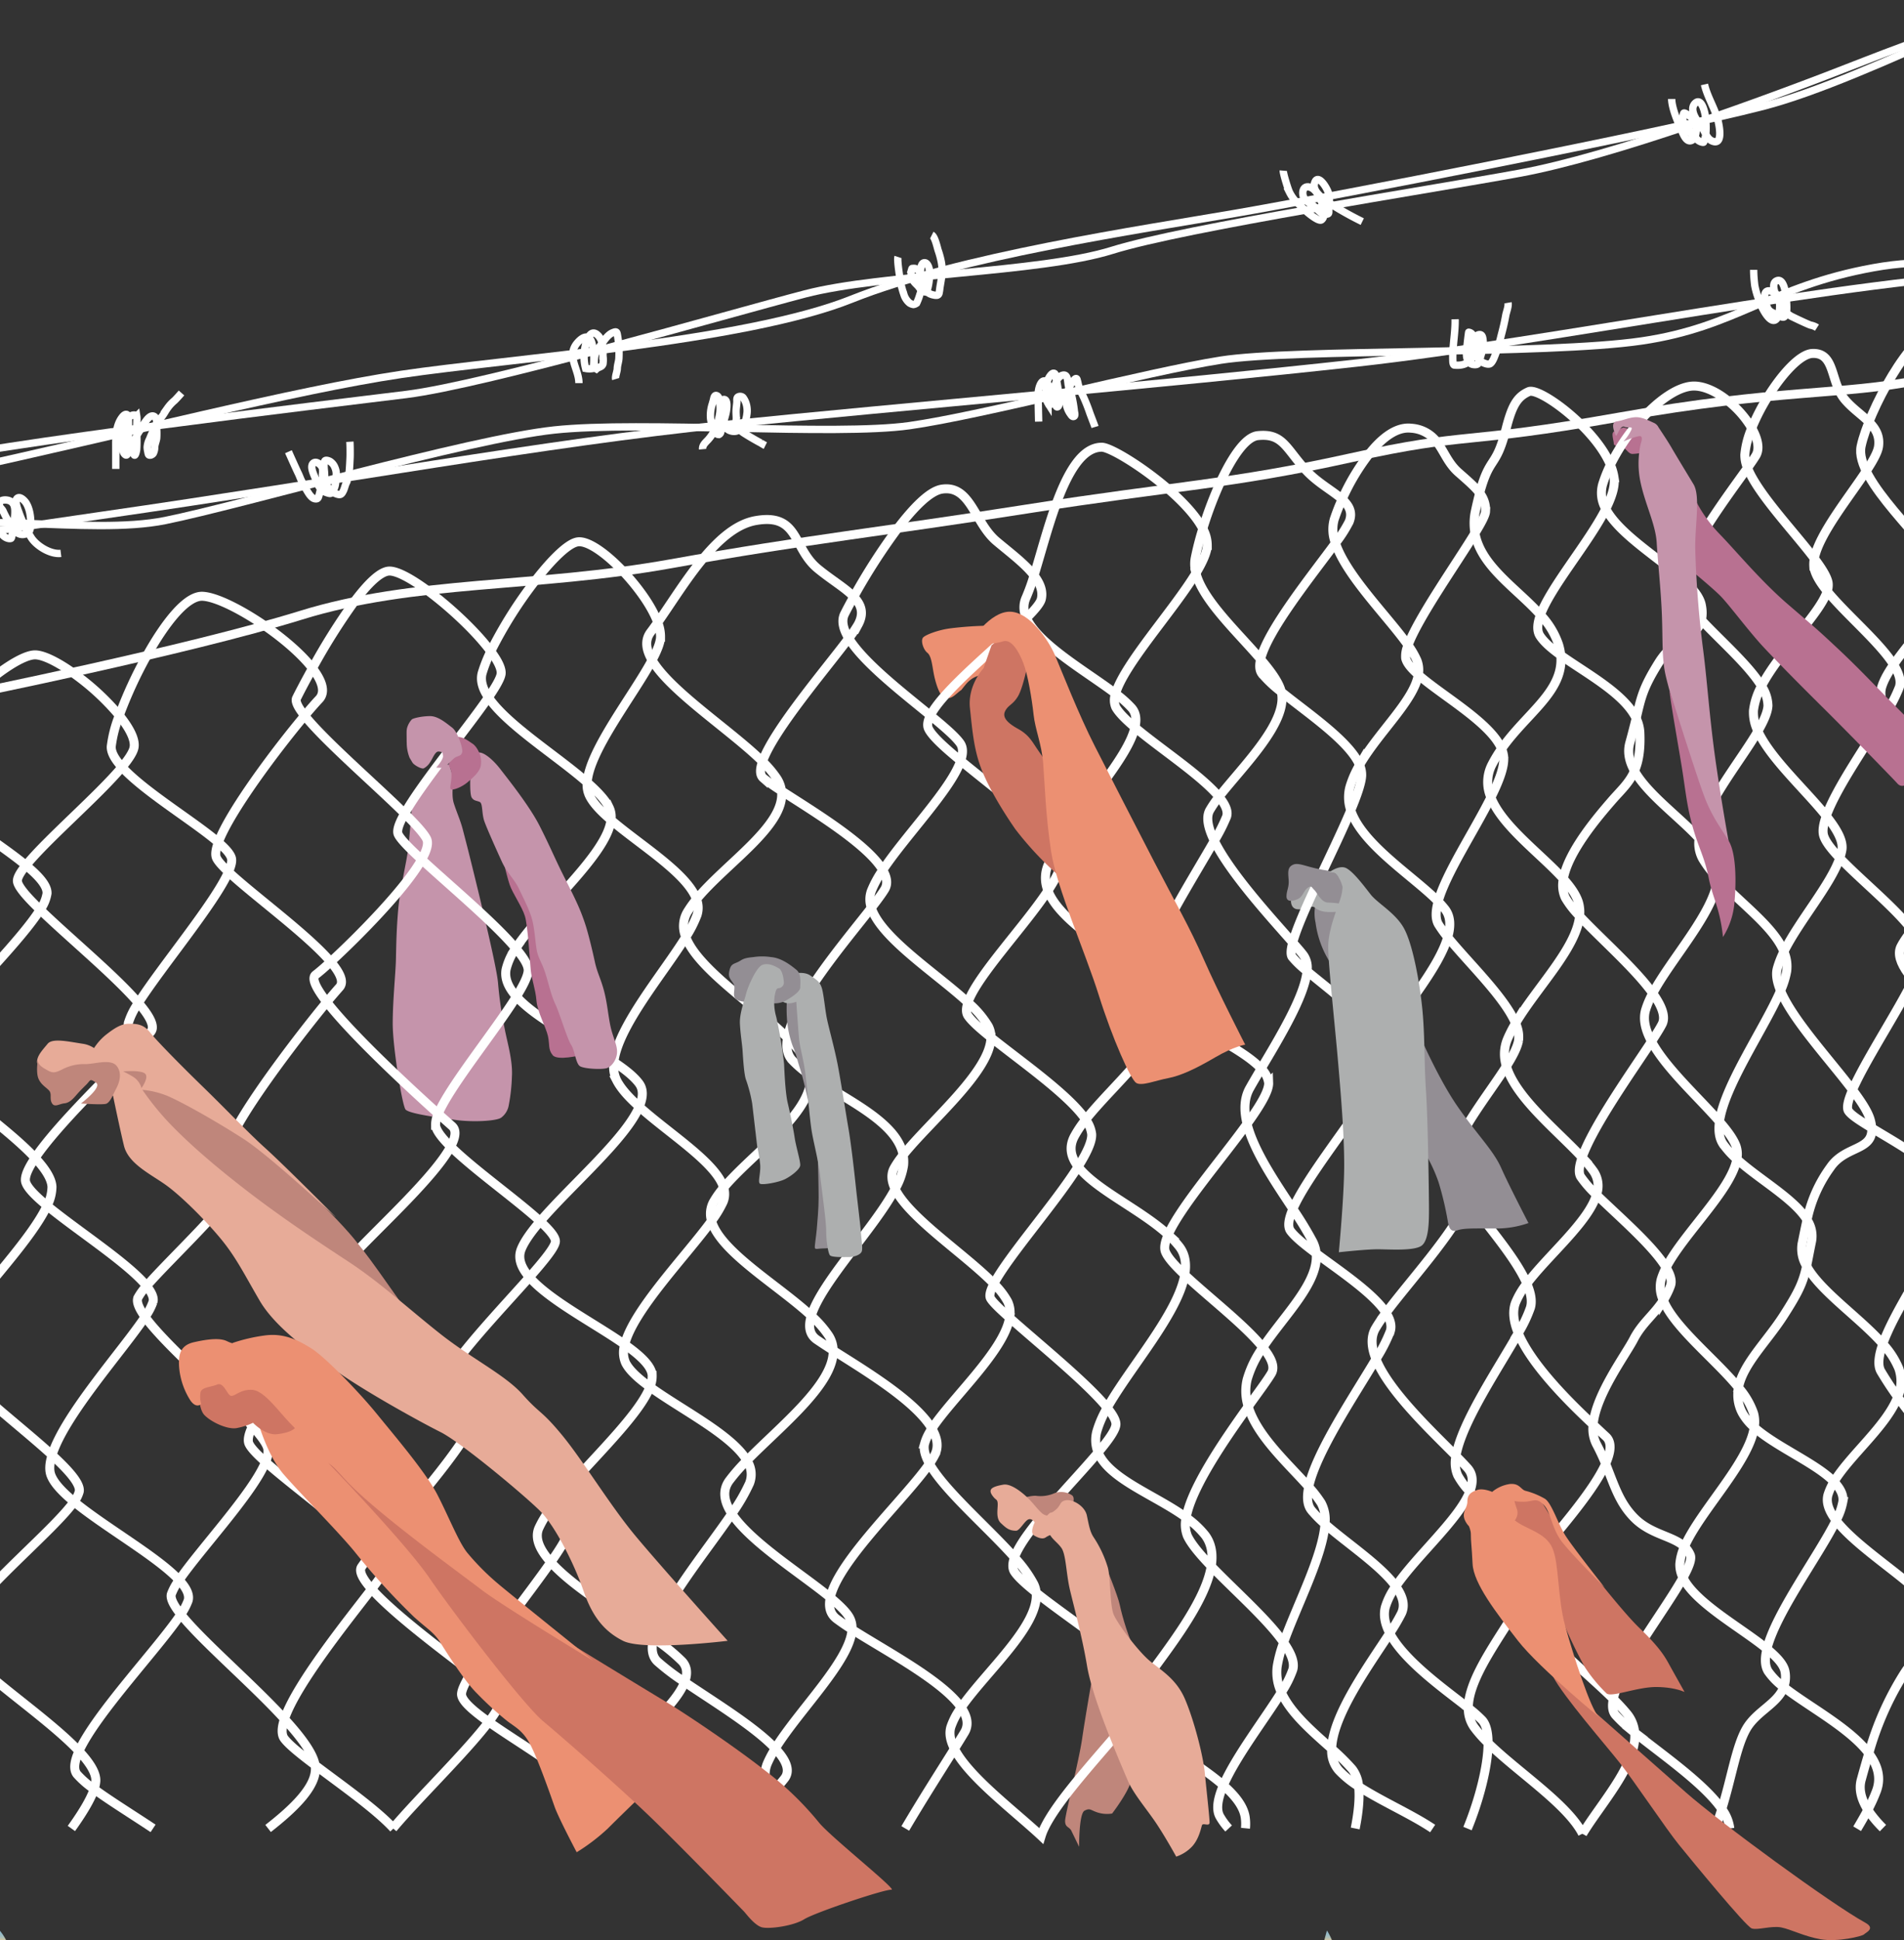 <svg class="fence" xmlns="http://www.w3.org/2000/svg" xmlns:xlink="http://www.w3.org/1999/xlink" viewBox="0 0 595.28 606.26"><rect x="0" y="0" width="595.28" height="606.26" fill="#333333" stroke="none"/><defs><style>.cls-1,.cls-14,.cls-15{fill:none;}.cls-2{fill:url(#linear-gradient);}.cls-3{fill:url(#linear-gradient-2);}.cls-4{fill:url(#linear-gradient-3);}.cls-5{fill:url(#linear-gradient-4);}.cls-6{fill:url(#linear-gradient-5);}.cls-7{clip-path:url(#clip-path);}.cls-8{fill:#c594ab;}.cls-9{fill:#bf867b;}.cls-10{fill:#ec9072;}.cls-11{fill:#938e94;}.cls-12{fill:#adafaf;}.cls-13{fill:#b87191;}.cls-14,.cls-15{stroke:#fff;}.cls-14{stroke-width:2.81px;}.cls-15{stroke-width:2.3px;}.cls-16{clip-path:url(#clip-path-2);}.cls-17{fill:#e7ab98;}.cls-18{fill:#ce7563;}</style><linearGradient id="linear-gradient" x1="0.95" y1="603.36" x2="0.95" y2="606.27" gradientUnits="userSpaceOnUse"><stop offset="0" stop-color="#90b9cb"/><stop offset="0.29" stop-color="#93bac9"/><stop offset="0.52" stop-color="#9dbcc2"/><stop offset="0.74" stop-color="#afbfb6"/><stop offset="0.94" stop-color="#c7c3a6"/><stop offset="1" stop-color="#cfc5a0"/></linearGradient><linearGradient id="linear-gradient-2" x1="180.49" y1="571.38" x2="180.49" y2="571.89" xlink:href="#linear-gradient"/><linearGradient id="linear-gradient-3" x1="324.69" y1="571.38" x2="324.69" y2="573.75" xlink:href="#linear-gradient"/><linearGradient id="linear-gradient-4" x1="415.23" y1="603.22" x2="415.23" y2="606.27" xlink:href="#linear-gradient"/><linearGradient id="linear-gradient-5" x1="494.81" y1="571.38" x2="494.81" y2="573.01" xlink:href="#linear-gradient"/><clipPath id="clip-path"><rect class="cls-1" x="122.78" y="133.56" width="393.28" height="443.51"/></clipPath><clipPath id="clip-path-2"><rect class="cls-1" x="11.61" y="130.37" width="593.62" height="475.89"/></clipPath></defs><title>Artboard 1</title><g id="Layer_6" data-name="Layer 6"><path class="cls-2" d="M1.91,606.27H0v-2.91A16.86,16.86,0,0,1,1.91,606.27Z"/><path class="cls-3" d="M180.85,571.38l-.34.51-.38-.51Z"/><path class="cls-4" d="M326.46,571.38a16.48,16.48,0,0,0-.93,2.37c-.81-.76-1.69-1.56-2.61-2.37Z"/><path class="cls-5" d="M416.42,606.27h-2.37c.24-.94.52-2,.82-3A17.92,17.92,0,0,1,416.42,606.27Z"/><path class="cls-6" d="M495.79,571.38c-.35.55-.7,1.09-1,1.63a18.36,18.36,0,0,0-.94-1.63Z"/></g><g id="back_ribbons"><g class="cls-7"><path class="cls-8" d="M140.44,238.92l1.41,4.64s-.83,4.64,0,7.34,2.07,5.37,2.82,8.23c.68,2.63,1,3.82,1.68,6.51s8.91,35.55,9.36,41.54a120.77,120.77,0,0,0,2.09,14.36c.75,4,2.55,9.88,2.25,14.82a56.46,56.46,0,0,1-1,9.07,6.12,6.12,0,0,1-2.33,3.81c-1.4,1.08-8.84,1.49-14.22.74s-14.67-1.94-15.72-3.29-4-19.61-4-26.79.9-15.72,1-19.91.15-9.43.74-16,2.7-15,3.15-19.16,1.35-15.72,1.35-15.72l8.68-10.18Z"/><path class="cls-9" d="M341.74,522.72s-2.38,13.51-3.42,20.64S333,567,333,569.05s1.33,1.78,1.93,3,2.45,5.05,2.45,5.05-.08-10.39,1.71-11.29,1.78-.14,4.15.6a9.76,9.76,0,0,0,4.46.3s5.05-6.54,5.94-10.25-11.88-33.71-11.88-33.71"/><path class="cls-10" d="M317.83,199.49s2,1.49,1,5.47-2.49,5.22-5.23,5.22-3,.5-4-1.49-1.28-2.59-.39-3.78-1.06,5.27-1.94,5.77-3.11.5-5.35,3.23-.55.94-2.39,2.49c-1.45,1.22-2.24,2-4,1.74s-3.11-5.06-3.61-7.71-.74-5.47-2-6.46-2.21-3.94-1.24-4.83,4.48-2.14,7.46-2.64,14.93-1.61,17.66-.43a8.83,8.83,0,0,1,4,3.42"/><path class="cls-11" d="M411.3,282.57a13.26,13.26,0,0,0,0,5.73A30.5,30.5,0,0,0,416,301c3.26,5,4.27-18.6,4.27-18.6l-1.63-1.63Z"/><path class="cls-12" d="M403.62,281.49s-.16,2.32,1.86,2.63,3.78-.78,4.8-.78.79.75,2.94,1.38,7.06.17,7.06-.6-3-4.8-3-4.8l-5.3-2.79-4.3.51Z"/><path class="cls-13" d="M516.06,137.9s-1,3.14-2.24,3.44a14.77,14.77,0,0,1-3.44.51c-1.05,0-1.65-1.13-2.54-1.79s-3.29-.5-3.29-1.41-.89-3.29,0-3.74,3-1.35,3-1.35l3.29.9,3,1.73Z"/></g></g><g id="fence"><path class="cls-14" d="M22.32,571.38c3.36-4.68,6-9,7.11-12.28a9.93,9.93,0,0,0,.53-2.55c.12-2.57-1.95-5.77-5.24-9.3-8.72-9.32-26-20.91-33.86-29.08-2.2-2.29-3.67-4.31-4-5.93-.37-1.85.75-4.4,2.81-7.36,7.5-10.85,27.52-27.28,33.46-35.6a8.92,8.92,0,0,0,1.64-3.16c.47-2.39-3.17-6.53-8.47-11.41C7,446.18-7.29,435.41-13.56,427.8c-2-2.44-3.21-4.55-3.13-6.16.1-2,1.64-4.88,4-8.3,7.33-10.53,22.55-26.14,27.41-36.57a13,13,0,0,0,1.53-5.9c-.13-2.61-2.19-5.72-5.3-9.06-7.76-8.36-22.13-18.21-29.59-25.57-3.17-3.13-5.09-5.81-4.72-7.73s2.47-4.94,5.53-8.69c8.56-10.5,24.55-26.29,30.36-35.51a12,12,0,0,0,2.18-5.13c.11-2.44-2.59-5.45-6.63-8.79C.38,264-12.2,256.45-19.1,249.56c-2.66-2.66-4.47-5.21-4.84-7.56a11,11,0,0,1,.81-5.42c2.26-6.09,8.5-13.68,15.2-19.94,7.39-6.9,15.33-12.18,19.1-12,2.66.13,6.93,2.31,11.46,5.5A76.46,76.46,0,0,1,37.3,223.57c3.15,3.89,5.09,7.55,4.6,10.05-.29,1.48-1.68,3.59-3.76,6.09-7.42,8.9-23.62,22.72-30,30.68-1.64,2-2.65,3.69-2.7,4.77-.08,1.63,2.83,5,7.15,9.15,8.8,8.54,23.46,20.63,30.71,29.13,3.45,4,5.22,7.28,3.9,8.94-.77,1-2.12,2.42-3.88,4.24C35,335.13,17.91,351.5,11,361.81c-2.18,3.23-3.36,5.86-3,7.47.47,1.85,3.06,4.46,6.72,7.49,9.27,7.66,25.39,18,31.11,25.08,1.58,2,2.37,3.68,2,5a18.43,18.43,0,0,1-2.47,4.65c-6.85,10.33-25.27,30.77-29.08,43.17-.81,2.61-1,4.85-.24,6.58,1,2.42,3.62,5.13,7.07,8,9.72,8,26.17,17.25,32.86,24.48,2.25,2.41,3.4,4.61,2.84,6.47a18.42,18.42,0,0,1-2.28,4.28c-6.94,10.42-26.55,31-31.84,42.74-1.43,3.18-1.81,5.72-.61,7.23a29,29,0,0,0,5.32,4.62c4.81,3.53,11.78,7.85,18.46,12.28"/><path class="cls-14" d="M83.82,571.38C92,565,99.12,558.12,98.59,552.11a4.46,4.46,0,0,0-.07-.51c-.61-3.68-4.4-8.77-9.54-14.39C78.73,526,63.09,512.76,56.56,504.51c-2.19-2.75-3.36-4.95-3-6.32A17.41,17.41,0,0,1,56,493.76c6.44-9.45,23.17-27.3,27-36.89a7.37,7.37,0,0,0,.71-4.23c-.37-1.58-2.15-4-4.79-6.9-8.77-9.73-27-25.12-33.55-34.2-1.91-2.66-2.83-4.78-2.22-6.06a18.81,18.81,0,0,1,2.68-3.63c7.26-8.43,26.12-25.69,31.84-36.2,1.73-3.17,2.26-5.73.91-7.25a56.5,56.5,0,0,0-5.24-4.86c-8.59-7.34-23.58-18.74-30.08-26.92-2.23-2.79-3.47-5.2-3.13-6.95a22.11,22.11,0,0,1,3.11-6.23c7.08-11.16,23.94-31.26,28.2-41,.83-1.88,1.18-3.36.91-4.32-.37-1.31-1.89-3-4.11-4.91C60.72,256.72,45,247.3,38.14,239.71c-2.16-2.37-3.45-4.57-3.36-6.44a38.85,38.85,0,0,1,2.52-9.7,133.52,133.52,0,0,1,8.62-18.71c5.64-10.12,12.36-18.78,17.44-18.53,4.2.2,12,4.12,19.46,9.24,5.86,4.05,11.46,8.86,14.82,13.2,3.06,3.94,4.25,7.5,2.1,9.75-1.13,1.18-2.7,3-4.54,5.17C86.55,234,71.85,253.51,68.26,263.25c-.77,2.06-1,3.68-.64,4.68s1.81,2.63,3.84,4.55c7.72,7.26,24.6,19.48,31.87,28,3,3.5,4.33,6.38,2.79,8.05-.88,1-2.26,2.58-4,4.66-8,9.7-23.22,29.53-28.78,40.32-1.74,3.39-2.54,5.89-1.85,6.9s3,2.82,6.18,5.21c9.06,6.73,25.44,17.79,33.21,25.93,3.42,3.58,5.17,6.59,3.92,8.42-.83,1.21-2.44,3.17-4.55,5.65-8.85,10.41-26.44,29.85-31.33,40.09-1.14,2.39-1.59,4.27-1.08,5.43.59,1.33,2.48,3.31,5.16,5.7,8.78,7.85,26,20.15,33.26,28.43,2.7,3.07,4,5.59,3,7.12-.6.93-1.7,2.4-3.13,4.26-7.35,9.59-23.55,29.65-27.19,40.53-.91,2.7-1,4.83-.08,6.1,1.49,2,5.14,4.91,9.62,8.29,8,6.06,18.77,13.58,24.39,19.59l.18.19"/><path class="cls-14" d="M180.51,571.89l.34-.51c1.87-2.84,3.12-5.2,3.4-6.83s-.65-3.38-2.37-5.35c-5.64-6.45-19.87-14.6-29.12-21.15-5-3.55-8.56-6.64-8.46-8.73.06-1.3,1.21-3.63,3-6.61,5.64-9.11,17.74-24.27,24.83-34.42,3.23-4.62,5.42-8.2,5.49-9.72s-2.06-4.06-5.39-7.3c-6.73-6.57-18.34-15.73-26.46-23.1-4.34-3.95-7.69-7.38-8.75-9.63-.8-1.67.12-4.41,2.11-7.77,5.23-8.84,17.86-22,26.31-31.55,4.71-5.34,8.13-9.56,8.21-11.27.06-1.36-1.83-3.6-4.81-6.34-7.25-6.67-20.89-16.3-28-23.37-2.7-2.66-4.49-5-4.66-6.6a7.92,7.92,0,0,1,.8-3.53c3.53-8.54,17.62-25.69,24.43-36.62,2.2-3.54,3.64-6.42,3.72-8.16s-1.43-4.09-3.9-7c-6.76-8.06-20.78-19.75-29.45-27.77-3.84-3.55-6.63-6.38-7.29-7.87-.51-1.16.3-3.44,2-6.42,5.31-9.52,19.25-26.19,26.18-36.29,2.3-3.35,3.82-6,4-7.37.21-1.59-1-4.11-3.24-7.06-4.41-6-12.55-13.69-19.75-19-4.8-3.53-9.18-6-11.74-6.1-2.89-.14-7,4-11.22,9.64h0a197.19,197.19,0,0,0-13,20.69c-2.47,4.43-4.31,8-5,9.41-.5,1,.54,3,2.58,5.51,6.26,7.86,22,21.4,31.25,30.55,3.56,3.52,6.15,6.39,6.88,8,.6,1.37-.05,3.57-1.55,6.26-5.12,9.27-20.2,24.42-28.45,32-2.14,2-3.82,3.4-4.75,4.11-1.43,1.08.21,4.3,3.56,8.6,8,10.32,25.91,26.84,34.84,34.89l4.25,3.78c1.44,1.27,1.1,3.51-.39,6.35-4.8,9.13-21.57,24.43-29.94,33.34a39.71,39.71,0,0,0-4.25,5.05c-1.27,2,.36,5.21,3.62,9,6.57,7.69,19.76,17.81,28.91,25.12,4.69,3.75,8.32,6.76,9.46,8.33s-.21,4.79-2.82,9.07c-6.74,11-22.36,28.43-29.54,37.13a48.93,48.93,0,0,0-3.39,4.43c-.85,1.4.54,3.88,3.28,6.95,6.7,7.52,21.48,18.6,31.18,26a99.9,99.9,0,0,1,8.82,7.18c1.1,1.21-.43,4.2-3.41,8.16-7,9.3-22.07,23.91-29.85,33.14-.06.06-.11.13-.16.19"/><path class="cls-14" d="M229,571.38c4.27-4.08,8.61-7.79,11.88-10.88a35.67,35.67,0,0,0,4.53-4.91c1.74-2.5.26-5.68-3-9.17-6.28-6.72-19.16-14.56-28.38-20.81a70.63,70.63,0,0,1-8.52-6.44c-1.68-1.62-1.94-4.09-1.21-7.12,2.46-10.23,16.2-26.88,24.48-39a56.84,56.84,0,0,0,5.58-9.58,7.72,7.72,0,0,0-.84-7.08c-4.67-8-20.46-15.82-30.33-23-3.58-2.59-6.38-5.1-7.59-7.5a8.12,8.12,0,0,1-.3-5.65c2.61-10.77,19.19-27.75,27.14-38.68a33.66,33.66,0,0,0,3.65-6,6.39,6.39,0,0,0,.14-4.48c-2.41-7.8-17-16.77-26.39-25.26-3.1-2.79-5.64-5.52-7-8.15a9.92,9.92,0,0,1-.9-5.77c1.23-11.1,15.37-27.62,22.48-39.1a36.1,36.1,0,0,0,3.51-6.87,7.23,7.23,0,0,0-.18-4.95c-3-8.14-17.6-16.91-26.73-24.75-3.38-2.89-6-5.66-7-8.22a8,8,0,0,1-.44-3.5c.68-10,14.4-27.2,20.3-38.23,1.54-2.9,2.55-5.37,2.64-7.16a12,12,0,0,0-.89-4.63c-1.82-5-6.15-11-10.86-16-5.2-5.47-10.85-9.55-14.07-9.17-3,.35-8.11,5.41-13.3,12.08a132.59,132.59,0,0,0-13.93,22.08,45.38,45.38,0,0,0-2.7,6.78c-.68,2.38.13,5,1.93,7.65,5.71,8.54,21.38,18.24,30.88,26.59,3.15,2.76,5.61,5.37,6.82,7.75a6.8,6.8,0,0,1,.62,4c-1.23,10.76-21.69,27.77-29.72,40a19.29,19.29,0,0,0-3.08,6.7c-.53,2.89.79,5.73,3.26,8.49,6.49,7.27,20.89,14.09,30.46,20.44,3.46,2.29,6.28,4.53,7.88,6.7,1.4,1.9,1.25,4.37.05,7.22-4.19,10-21.3,24.56-30.91,35.76-2.83,3.3-5,6.3-6,8.8-1.16,2.87,0,5.83,2.62,8.81,6.2,7.17,20.5,14.47,29.77,21,4.88,3.45,8.37,6.7,8.55,9.61a8.56,8.56,0,0,1-.66,3.54c-3.74,9.92-22.11,26.24-30.87,37.88a31.58,31.58,0,0,0-3.93,6.4c-1.33,3.19.38,6.81,3.83,10.62,7.17,8,21.92,16.7,32.08,23.76a56.55,56.55,0,0,1,8.94,7.19c1.59,1.75,1.71,3.92.79,6.37-3.61,9.74-23.53,23.9-32.11,33.59a19.19,19.19,0,0,0-3.57,5.22c-.79,2.05,0,4.41,1.82,7l.38.51"/><path class="cls-14" d="M249.66,571.38c-3.79-3.62-7-7.3-8.83-10.88-1.67-3.28-2.18-6.48-.9-9.49a35.12,35.12,0,0,1,2.44-4.59c7.35-11.93,23.39-27.44,24-37.13a6.74,6.74,0,0,0-.83-3.9c-1-1.78-3.22-3.88-6-6.21-9.11-7.49-24.93-17.3-30.73-26.16-2.42-3.68-3.09-7.21-.81-10.33a59,59,0,0,1,5.55-6.33c10.48-10.69,27.16-23.81,26.94-34.3a8.88,8.88,0,0,0-1.42-4.73,33.55,33.55,0,0,0-5.47-6.19c-10.33-9.55-28.42-20-31.13-29.58a7.64,7.64,0,0,1,.68-6.11,29.24,29.24,0,0,1,3.11-4.34c9.05-10.76,27.83-23.25,27.19-34.93a10.75,10.75,0,0,0-1.41-4.7,35.25,35.25,0,0,0-5.88-7.23c-10.29-10.23-28-21.48-31.74-31.42a8.58,8.58,0,0,1,.43-7.76,32.32,32.32,0,0,1,2.9-4.06c9.25-11.25,28-23.12,26.57-33.89a9.31,9.31,0,0,0-1.43-3.85,32.38,32.38,0,0,0-4.55-5.35c-9.83-9.68-28.75-21.88-34.46-31.61-1.93-3.28-2.36-6.27-.44-8.79.72-.94,1.45-2,2.19-3,4.28-6.08,9-13.77,14.29-20.1,5-6,10.42-10.73,16.43-11.76,8.5-1.47,10.85,2.32,13.39,7,1.49,2.72,3.05,5.72,6,8.11,4.18,3.44,8.61,6,11.23,8.78,2.32,2.45,3.23,5.08,1.32,8.62a40.11,40.11,0,0,1-2.89,4.24c-7.15,9.58-23.65,28.85-27,38.56-.84,2.39-.88,4.19.2,5.14a60.13,60.13,0,0,0,5.78,4.06c9.69,6.28,27,16.69,31.66,24.79,0,0,0,0,0,0,1.28,2.24,1.6,4.29.53,6-.87,1.42-2.3,3.34-4.06,5.62-8.33,10.7-24.25,29.25-26.29,40.67-.51,2.86-.15,5.28,1.42,7a34.78,34.78,0,0,0,5.87,4.92c10.56,7.34,27,14.32,28.87,24.86a11.23,11.23,0,0,1,.12,3.13,20.88,20.88,0,0,1-2.57,7.26h0c-6.51,12.27-23.1,29.27-26.27,39.7-1,3.26-.67,5.87,1.68,7.5,1.46,1,3.24,2.16,5.21,3.42,10.25,6.5,25.89,15.9,30.86,24.49,1.64,2.82,2.13,5.56.88,8.07a22.52,22.52,0,0,1-1.63,2.7c-7.22,10.55-28.52,30.3-31.06,41.86-.64,2.83-.14,5.16,2,6.76,1.35,1,3,2.15,4.91,3.35,10.72,6.81,28.48,16.14,34.08,24.42,1.82,2.69,2.36,5.27,1,7.61-.79,1.32-1.84,3-3.07,5-4.07,6.52-10.15,16-15.49,25.07"/><path class="cls-14" d="M323.94,497.69c10.7,8.53,29.63,20.69,34.19,27.42a4.65,4.65,0,0,1,1,2.63c-.07,1.48-1.83,4.18-4.52,7.61-7.82,10-23.49,26.1-28.16,36a16.48,16.48,0,0,0-.93,2.37c-.81-.76-1.69-1.56-2.61-2.37-8.54-7.6-20.68-17.09-24.61-25.07-1.19-2.39-1.63-4.65-1-6.67a22.41,22.41,0,0,1,3.13-5.93c7.54-11,24.59-25.7,23.52-36a7.91,7.91,0,0,0-.71-2.61,38.87,38.87,0,0,0-6.1-8.42c-8.42-9.47-22-21-26.6-29.34-1.28-2.32-1.87-4.39-1.48-6.12a15.11,15.11,0,0,1,2.23-4.65c6.19-9.56,22.58-24.32,24.34-34.72a8,8,0,0,0-.63-5.19,24.38,24.38,0,0,0-4.28-5.49c-8.88-9.14-26.62-20.64-30.91-29.71h0c-1.1-2.3-1.32-4.45-.3-6.36a28.47,28.47,0,0,1,2.75-4c8.29-10.47,27.44-26.27,27.55-36.87a7.34,7.34,0,0,0-.8-3.49,30,30,0,0,0-6.4-7.46c-10-9.19-27.27-20.21-30.22-29.64a7.78,7.78,0,0,1,0-5.11,32.49,32.49,0,0,1,3.55-6.55h0c7.18-10.82,21.4-25.33,24.41-34.2.76-2.25.81-4.13-.16-5.5-1.47-2.09-5-5.13-9.31-8.67-8.86-7.27-21-16.63-25.56-24.18-1.71-2.85-2.33-5.44-1.26-7.56.74-1.47,1.7-3.28,2.83-5.3a192.82,192.82,0,0,1,13.74-21.38c5-6.57,10.06-11.74,13.86-12.31,5.77-.87,8.33,3.72,11.25,8.64,1.62,2.74,3.35,5.59,5.81,7.65,4.17,3.51,9,7.09,11.81,10.78,1.81,2.38,2.78,4.8,2.2,7.29-.3,1.27-2,3.33-4.6,5.9-8.49,8.48-26,22.4-30.08,30.47-.83,1.66-1.09,3.07-.58,4.14,1.09,2.29,5,5.86,10.05,10,10.44,8.63,25.66,19.8,30.16,27.3a8.59,8.59,0,0,1,1.27,3.22c.3,2.37-1.39,5.9-4.09,10-7.35,11.19-22.22,26.71-25.06,35-.6,1.76-.66,3.19,0,4.18,1.15,1.7,3.8,4.05,7.19,6.77,9.38,7.53,24.49,18,29.68,25.76a9.59,9.59,0,0,1,1.81,4.43c.16,2.29-1.54,5.9-4.23,10.16-7.32,11.64-22,28.21-26.35,36.63-1.11,2.15-1.56,3.77-1,4.64.71,1.18,2.92,3.32,5.95,6,8.75,7.84,24.38,20.44,30.57,28.21,1.71,2.13,2.7,3.9,2.64,5.11-.08,1.72-2.28,4.82-5.5,8.66-8.24,9.84-23.18,24.5-26.2,32.85-.68,1.89-.75,3.45,0,4.56,1.11,1.66,3.59,3.9,6.82,6.47"/><path class="cls-14" d="M384.13,571.38a20.48,20.48,0,0,1-2.84-3.91c-1.15-2.26-.49-5.63,1.19-9.55,3.82-8.91,12.94-20.72,18.14-29.11a31.56,31.56,0,0,0,3.58-7.09c.63-2.24-.57-5.14-2.85-8.41-5-7.23-15.32-16.25-22.62-23.84-3.45-3.6-6.24-6.87-7.48-9.49a9.62,9.62,0,0,1-.4-5.75c1.71-9.48,12-24.32,19.43-34.75,3.24-4.53,6-8.23,7.21-10.29s0-4.82-2.65-8.1c-5.52-6.93-17.11-15.81-24.37-22.65-3.07-2.89-5.37-5.42-6.11-7.28-.49-1.24-.12-3.07.86-5.32,3.79-8.66,16.66-23.51,24.7-34.69,4-5.56,6.81-10.2,6.72-12.73a7.35,7.35,0,0,0-2.32-4.46c-5.77-6.25-21-13.06-30.16-18.25a35,35,0,0,1-6-4c-1.22-1.12-1.29-3.37-.56-6.37,2.6-10.73,15.4-31,22.06-42.62a55.58,55.58,0,0,0,3.82-7.5c.58-1.72-.4-3.85-2.37-6.23-5.42-6.58-18.35-15-26.26-21.67-2.85-2.39-5-4.55-6-6.3a5.59,5.59,0,0,1-.07-4.24c2.56-9.08,18.06-26,25.15-37.7,2.06-3.42,3.41-6.41,3.52-8.63a10.54,10.54,0,0,0-1.39-5.21c-2.08-4-6.24-8.46-10.91-12.49-8.27-7.13-18.12-13-20.68-13-6.25,0-10.73,8.11-14.3,17.86-2.7,7.42-4.88,15.78-6.88,22.22a63.31,63.31,0,0,1-2.55,7.06,7.24,7.24,0,0,0,.15,6.13c3.54,8.23,18.88,16.9,27.89,23.74a35,35,0,0,1,5.05,4.48c1.35,1.56,1.59,3.63,1,6.06-2.21,9.72-17.06,25.26-24.42,37.66a42,42,0,0,0-2.76,5.41,10.33,10.33,0,0,0-.06,7.82c3.7,9.92,20.49,18.76,30,27.13a25.88,25.88,0,0,1,5.34,6,8.51,8.51,0,0,1,1.17,4.33c0,10.26-16.23,23.51-24.68,34.22a34.08,34.08,0,0,0-3.59,5.36c-1.7,3.31-1,6.34,1.17,9.23,5.36,7.16,19.59,13.5,28.16,21.32a30,30,0,0,1,3.53,3.75c1.9,2.44,2.31,5.45,1.72,8.85-2.14,12.13-17.24,29.08-24.28,41.6a32.25,32.25,0,0,0-3.17,7.21,10.17,10.17,0,0,0,.31,6.56c3.35,8.41,17.84,13.39,27.52,20.42a29,29,0,0,1,6,5.58c2,2.67,2.5,6,1.9,9.66-1.82,11.26-13.63,25.91-20.6,35.64-1.28,1.78-2.4,3.4-3.26,4.8a5.44,5.44,0,0,0-.25,5.44c3.21,7.1,18.65,14.48,27.86,22.57,3.64,3.19,6.31,6.5,6.86,9.94a14.19,14.19,0,0,1,.09,3.52"/><path class="cls-14" d="M423.7,571.38c1-5,1.47-9.63,1.05-13.2a10,10,0,0,0-2-5.37,67,67,0,0,0-6.38-6.29c-5.87-5.26-12.85-11.12-15.78-17.71a14.55,14.55,0,0,1-1.28-8.06,40.12,40.12,0,0,1,2-7.44c4-11.35,12.25-27,12.94-37.09a11,11,0,0,0-1.2-6.57,39.41,39.41,0,0,0-3.87-5c-6.32-7.17-16.16-15.88-18.94-25.15a15.64,15.64,0,0,1-.32-8.42,32.94,32.94,0,0,1,4.88-10c6.81-10.17,17.6-20.35,16.69-29.41a10.28,10.28,0,0,0-1.06-3.66,110.62,110.62,0,0,0-6.2-10.18c-5.54-8.41-12.26-18.2-14.35-26.69-1-4.09-.95-7.88.84-11.07,1.05-1.87,2.27-3.93,3.56-6.12,6-10.1,13.63-22.76,14.35-30.46a6.79,6.79,0,0,0-1-4.85c-.72-1-1.92-2.36-3.45-4.1-6.69-7.62-19.55-21.61-24.53-31.8-1.93-3.94-2.68-7.32-1.43-9.54a36.21,36.21,0,0,1,2.88-4.19c7.27-9.38,21.66-23.23,19.5-32.76a7.32,7.32,0,0,0-.33-1.13c-1-2.71-3.32-5.8-6.13-9.1-7.26-8.51-18.06-18.43-20.23-26.92a10.37,10.37,0,0,1-.24-4.64,89.27,89.27,0,0,1,2.37-9.2,119.84,119.84,0,0,1,5.59-14.76c3.59-7.72,7.81-14,11.65-14.37,7.53-.78,8.66,3.61,14.29,10,.23.27.48.55.74.83,3.57,3.89,8.31,6.37,11.25,9,2.23,2,3.42,4.15,2.25,7.09a41.3,41.3,0,0,1-4.31,6.7c-7.33,10-21.22,27.19-23.36,36.23-.47,1.93-.39,3.49.4,4.54a38.38,38.38,0,0,0,6.06,5.69c8.29,6.68,21.26,15.41,24.42,22.76a7.61,7.61,0,0,1,.71,3.39c-.11,2.29-1.46,6.19-3.45,10.93-5.45,13-15.67,32.2-18.1,41.21-.6,2.19-.72,3.78-.21,4.52a29.45,29.45,0,0,0,4.64,4.43c7,5.84,19.27,14.93,23.42,22.16a9.53,9.53,0,0,1,1.41,4c.16,2-1.36,5.35-3.78,9.38-6.88,11.47-21.1,28.74-25.45,38.82-1.33,3.09-1.73,5.5-.71,6.87,1.43,1.92,4.4,4.31,8,7,7.6,5.65,17.91,12.5,21.8,18.5,1.33,2.06,1.91,4,1.38,5.78a49.15,49.15,0,0,1-4.51,8.77c-6.78,11.41-18.73,29.12-21,39.9-.65,3.09-.5,5.61.79,7.25a34.56,34.56,0,0,0,4.28,4.34c6.8,6,17.4,12.94,22.1,19.44,2.15,3,3.07,5.86,1.82,8.51a59.52,59.52,0,0,1-3.69,6.24c-6.51,10-17.9,25.71-18.12,36.11a9.21,9.21,0,0,0,2.2,6.68,31.46,31.46,0,0,0,6.15,5c7,4.57,16.52,8.71,23.22,13.2"/><path class="cls-14" d="M494.77,573a18.36,18.36,0,0,0-.94-1.63c-5.56-8.74-20-18.26-28.61-26.73a38.67,38.67,0,0,1-4.33-4.88,10,10,0,0,1-1.83-6c0-9.72,10.68-23,16.49-33.32,2.07-3.71,3.53-7,3.66-9.73a10.68,10.68,0,0,0-.14-2.34c-1.42-8.62-12.71-14.95-19.56-22.27a23.83,23.83,0,0,1-3.76-5.07,9.74,9.74,0,0,1-.55-6c1.72-10.43,13.2-27.33,19.47-38.41a42.12,42.12,0,0,0,3.82-8c.6-2.09.1-4.64-1.11-7.47-3.41-8-12.52-18.3-18.43-26.37a45,45,0,0,1-4.5-7.17,9.11,9.11,0,0,1-.31-5.74c1.81-8.4,11.34-20,16.82-28.67,2-3.16,3.44-5.94,3.81-8.05a9.77,9.77,0,0,0-.92-5.35c-3.44-8.23-14.94-19.13-21.22-26.93a37.09,37.09,0,0,1-2.89-4c-1-1.68-.92-4.12-.13-7.06,2.4-8.79,11.23-22,16.5-32.59,2.6-5.21,4.33-9.77,4-12.81a8.68,8.68,0,0,0-.63-2.37c-3.39-8.16-18.65-16.63-26-23.15-2.18-1.92-3.68-3.68-4-5.2a8.24,8.24,0,0,1,.72-4c3.14-8.59,15.07-25.43,20.94-35.09,2-3.24,3.26-5.67,3.31-6.72a8.38,8.38,0,0,0-1.8-5.75c-1.43-1.94-3.69-3.87-6.7-6.52-3.2-2.82-4.43-6.48-6.6-9.34a10.88,10.88,0,0,0-8.2-4.46c-4.51-.5-9.15,3-13.23,8.22A68.61,68.61,0,0,0,419.62,156c-1,2.16-1.8,4.28-2.47,6.27a11.66,11.66,0,0,0,.41,7.52c3.42,10.19,16.38,22.92,22.62,31.76a25.85,25.85,0,0,1,2.81,4.79,8.06,8.06,0,0,1,.45,4.44c-1.3,8.06-12.38,17.94-18.36,28.23a31.07,31.07,0,0,0-3,6.78,12.3,12.3,0,0,0,.28,7.54c3.62,10.66,19.57,20.53,27.27,28.37a25,25,0,0,1,2.14,2.4c1.76,2.26,1.85,5.26.88,8.68-2.8,9.77-14.29,23-20.54,32.87a46.3,46.3,0,0,0-2.8,5c-1.28,2.75-1,5.57.43,8.4,4,8.16,16.65,16.34,24.42,22.77a33.69,33.69,0,0,1,4.95,4.77c1.47,1.9,1.22,4.74-.14,8.14-4.09,10.22-18.19,25.52-25.62,35.48a52.16,52.16,0,0,0-3.34,4.95c-1.54,2.7-1.25,6,.21,9.6,4.06,10,17.2,22.35,25,30.22,1.41,1.43,2.65,2.71,3.63,3.81,1.75,2,1.77,4.46.68,7.3-3.28,8.52-16.63,20.09-23.12,29.6a22.21,22.21,0,0,0-3.28,6.48c-.71,2.66-.08,5.45,1.41,8.27,4.56,8.66,17.26,17.55,24.54,23.31a38.69,38.69,0,0,1,4.32,3.79c1.28,1.41,1.84,3.94,1.84,7.14,0,7.24-2.81,17.9-6.43,26.73"/><path class="cls-14" d="M540.82,571.38a12.57,12.57,0,0,0-2.51-6.06c-5.51-8-18.83-17.13-27.23-23.9a45.92,45.92,0,0,1-6-5.48c-1-1.16-1.13-2.9-.69-5,2-9.67,16.06-27.57,21.79-37.92,1.83-3.3,2.81-5.83,2.29-7.08a7.34,7.34,0,0,0-1.82-2.6c-3.64-3.41-10.47-3.78-15.63-8.95-4.77-4.77-6.37-10.43-9-16.92a67.66,67.66,0,0,0-2.93-6.26,10.48,10.48,0,0,1-1-6.05c.85-9.34,10-21.54,12.69-26.7,2.54-4.94,6.39-7.68,9.28-12.18a22.66,22.66,0,0,0,2.23-4.52c.53-1.47,0-3.4-1.36-5.6-4-6.79-15-16.16-21.75-22.77a34,34,0,0,1-5-5.7c-.73-1.25-.47-3.37.46-6C498,352,510,335.14,516.37,325.42c1.43-2.2,2.57-4,3.26-5.33,1.26-2.39-.13-5.82-2.91-9.7-5.51-7.72-16.47-17.26-22.87-24.13a28.79,28.79,0,0,1-4.45-5.7,9.29,9.29,0,0,1-.62-5.94c1.51-8.64,11.12-19.75,15.05-24.3,2.84-3.29,5.54-5.59,7.2-9.43,1.24-2.83,1.91-6.49,1.67-12a11.27,11.27,0,0,0-1.17-4.44c-3.75-7.76-15.61-14-23.57-19.7-2.87-2.07-5.23-4.08-6.52-6.09-1-1.59-.82-3.84.19-6.55,3.27-8.83,15-22.42,20.38-33,1.9-3.78,3-7.19,2.62-9.87a16.47,16.47,0,0,0-1.17-4.05c-1.83-4.37-5.42-8.87-9.36-12.71-6.56-6.42-14.1-11-16.14-10.1-3.64,1.61-5.24,4.36-7.1,11.68q-.24.94-.48,1.77c-2.89,10.32-4.73,7-7.75,18.19-.41,1.56-.86,3.4-1.33,5.6a17.81,17.81,0,0,0-.18,6.87c1.82,10.5,13.16,17.41,20.51,25.66a25.26,25.26,0,0,1,5.63,9.21,16.6,16.6,0,0,1,.7,3.43c1.07,11.21-10.63,18-18.48,29.17a41.27,41.27,0,0,0-3.07,5.06,11.86,11.86,0,0,0-.3,10.12c3.52,9.05,15.68,17.73,22.67,25.5,2.29,2.55,4,5,4.72,7.33a10.91,10.91,0,0,1,.35,4.31c-1,10-13.37,22.3-20,33.46a40.25,40.25,0,0,0-2.64,5.18,12.09,12.09,0,0,0-.25,8.22c2.93,9.91,15.91,20.15,23.64,28.49a42.68,42.68,0,0,1,3.67,4.45,8.07,8.07,0,0,1,.87,7.29c-2.59,8.55-15.09,18.88-21.76,27.72a25.2,25.2,0,0,0-3.58,6.05c-1,2.73-.55,6,.87,9.42,4.09,9.92,16,21.68,23.38,28.58,1.63,1.54,3,2.84,4.08,3.82,1.86,1.75,1.51,4.78-.15,8.49-4.06,9.08-16,22.28-22.91,30.9-1.39,1.72-2.57,3.26-3.44,4.55-1.45,2.13-1.31,4.69-.08,7.52,4,9.25,19.58,21.34,28.85,30.5a58.53,58.53,0,0,1,4.28,4.62,10.59,10.59,0,0,1,2.4,5.9c.81,9.25-9.27,20.7-15.29,30-.35.55-.7,1.09-1,1.63"/><path class="cls-14" d="M536.2,571.38c.79-2,1.49-4,2.11-6.06,3.08-9.9,4.48-19.44,7.63-25s9.8-7.87,11.75-13.11a9.35,9.35,0,0,0,.41-4.75c-.34-2.23-2.56-4.65-5.71-7.23-8.11-6.65-22.35-14.32-26.2-22.21a8.73,8.73,0,0,1-1-4.26,15.92,15.92,0,0,1,1.45-5.42c4.86-11.16,20.23-26.37,21.82-37.34a10.2,10.2,0,0,0-.19-4.32,24.07,24.07,0,0,0-4.79-8.13c-7.24-8.85-20-18.68-23.48-27.27a9.56,9.56,0,0,1-.65-6.44,20.83,20.83,0,0,1,1.52-3.68c5.43-10.54,20.4-24.33,22.14-33.89a7.86,7.86,0,0,0-.24-4.14c-.81-2.22-2.76-4.85-5.28-7.75-6.46-7.44-16.69-16.61-21.14-24.92-1.86-3.45-2.72-6.76-1.89-9.74a27.24,27.24,0,0,1,2.24-5.29c5.81-10.89,19.1-25.19,20.33-35.77a10.35,10.35,0,0,0-.7-5.48,27.52,27.52,0,0,0-5.2-7.29c-6.44-6.91-16.13-13.82-20.12-21-1.6-2.87-2.28-5.78-1.46-8.74.87-3.12,1.47-5.59,2-7.68,1.55-6.56,2.09-9.45,7-17.33,5.28-8.52,12.12-7.87,13.39-13.3a11.46,11.46,0,0,0,0-4.64c-.47-2.7-2.89-5.53-6.21-8.48-7.5-6.67-19.55-13.94-23.64-21.63a9.83,9.83,0,0,1-1.05-7.66,40.61,40.61,0,0,1,2.5-6.26,62.33,62.33,0,0,1,11.68-16.3c5.09-5.06,10.54-8.44,14.82-8.23,3.26.16,7,2,10.25,4.68a31,31,0,0,1,7.41,8.5c1.85,3.26,2.55,6.42,1.26,8.56-.54.9-1.46,2.23-2.64,3.89-6,8.4-18.46,25-20.59,34.45a8.36,8.36,0,0,0-.12,4.1c.71,2.51,3.18,5.62,6.37,9,6.12,6.54,14.87,14.15,18.77,20.61a11.32,11.32,0,0,1,2,6.09c-.1,2.08-1.34,4.82-3.17,8-5.68,9.73-17.1,23.34-18.33,33.34a10,10,0,0,0,1.08,6.49,36.69,36.69,0,0,0,4.82,6.28c7.13,7.73,17.47,15,20.61,22.82a11.56,11.56,0,0,1,.84,6.07,25.89,25.89,0,0,1-1.93,6.1c-5,11.6-17.44,29.46-19.06,40.73-.41,2.78-.15,5.17,1,7a28,28,0,0,0,4.47,4.94c7.05,6.36,17.88,12.34,21.9,18.93a9,9,0,0,1,1.42,6.61c-.7,3.39-1.14,5.86-1.61,8-1.08,4.86-2.32,7.76-7.25,15.41-5.21,8.07-12.63,15.08-14,22.36a11.85,11.85,0,0,0,1.23,8,16.59,16.59,0,0,0,3.75,4.49c6.86,6.07,19.4,11.24,24.92,17,1.88,2,3,4,2.72,6.16a20,20,0,0,1-2.18,6c-5.36,10.8-18.84,28.87-21.55,40-.71,2.87-.69,5.28.36,7a21.35,21.35,0,0,0,4.94,5c7.62,6,20.65,12.77,26.56,20.67,2.71,3.63,3.92,7.5,2.41,11.65a50,50,0,0,1-2.78,6.1c-1,1.88-2.11,3.81-3.29,5.79"/><path class="cls-14" d="M675,1124.14s7.37-6.3,11.7-12.1a24.16,24.16,0,0,0,2.12-3.3c.85-1.65-.41-4.08-2.82-6.89-5.43-6.29-16.69-14.5-23.14-20.19a30,30,0,0,1-4.07-4.11c-1.25-1.68-1.33-4.07-.67-6.84,2-8.41,10.74-20.32,14.17-26.42,3-5.32,5.1-8.38,6.31-12.2a27.57,27.57,0,0,0,1.16-7.07,8.94,8.94,0,0,0-1.91-5.19c-4.09-6.05-13.87-13.14-20.13-18.19a45,45,0,0,1-4.6-4.08c-1-1.12-.81-3.5.18-6.69,3.38-10.86,15.9-31.06,20.46-42.42a25.07,25.07,0,0,0,1.59-5.15,8,8,0,0,0-2-6.27c-4.48-5.68-15.28-10.17-22-14.7a15.79,15.79,0,0,1-5.12-4.82c-.73-1.32-.67-3.47-.06-6.19,2.44-11,13.91-31.19,19.55-43h0a49.78,49.78,0,0,0,2.84-6.84c.53-1.85,0-3.78-1.32-5.73-4.56-6.91-18.35-14.17-26.17-19.91a25.32,25.32,0,0,1-4.41-3.85c-1.13-1.36-1.14-3.56-.39-6.33,2.6-9.59,14.31-25.93,19.63-37.3,1.52-3.26,2.52-6.11,2.62-8.27a10.27,10.27,0,0,0-1.1-5c-3.63-7.56-15.28-14.29-22.32-20.13a22.22,22.22,0,0,1-4.63-4.82c-1-1.61-.81-3.93.15-6.67,3-8.54,13.51-21.11,18.67-28.59a23,23,0,0,0,2.74-4.75c1-2.92-.84-4.75-3.84-6.24-3.62-1.82-9-3.13-13.46-5.3-6.44-3.14-14.49-4.12-20-9.25a17.4,17.4,0,0,1-3.76-5c-.89-1.75-.6-4.1.5-6.84,4.42-10.92,21.75-28,27.55-37.44a15.41,15.41,0,0,0,1.7-3.53c.7-2.41-.51-5.36-2.79-8.6-5.44-7.75-17-17.13-23.15-24.57a20.89,20.89,0,0,1-3.72-5.88c-.66-1.9-.39-4.3.49-7,2.8-8.52,11.75-20,16.46-28.26,1.82-3.2,3-5.93,3-7.82-.09-3.65-1.6-6-3.93-8.27-3-2.92-7.37-5.7-11.8-10.93-5.79-6.83-9.31-14.19-12-20.51-1-2.29-1.88-4.44-2.74-6.38-.79-1.79.15-4.67,2.05-8.12,4-7.31,12.3-17.19,17.49-24.68,2.35-3.41,4.07-6.33,4.45-8.28.76-3.95-1.3-5.86-4.41-7.39-3.39-1.68-8-2.91-11.61-5.88-4.85-4-10.47-10.74-15.16-17.37-2-2.75-3.75-5.48-5.26-8-1.13-1.89-.74-4.93.57-8.66,3.51-9.94,13.62-24.71,19-35.15a32,32,0,0,0,3.39-8.63c.34-2.22-.62-4.5-2.4-6.77-4.87-6.21-15.92-12.33-23.42-16.88-3.63-2.19-6.43-4-7.3-5.3-.71-1-.12-3.42,1.27-6.62,3.87-9,14-24.31,19-34.47,1.61-3.25,2.7-6,2.9-7.77.24-2.14-1.08-4.78-3.29-7.68-5.41-7.09-16.15-15.74-22.58-22.5-2.6-2.72-4.49-5.12-5.06-7-.45-1.5-.1-3.63.81-6.17,3.15-8.88,13-22.8,18.85-32.45h0a44.09,44.09,0,0,0,4-7.83c.64-2-.15-4.35-1.79-7-4.38-7-14.86-15.69-20.75-22.93-2.41-2.95-4-5.65-4.21-7.9a9.17,9.17,0,0,1,.18-2.4c1.47-7.6,10.9-19.16,16.3-27.41,2.05-3.13,3.52-5.78,3.76-7.55.44-3.33-.92-5.6-3-7.67-2.23-2.26-5.27-4.26-7.63-7.1a13,13,0,0,1-1.71-2.76c-2.5-5.29-2.27-11.76-8.31-11.54-3.8.13-9.4,6.23-13.89,13.43a65.18,65.18,0,0,0-5.07,9.83,27.13,27.13,0,0,0-2.2,8.4,10.25,10.25,0,0,0,.82,4.05c3.17,8.09,14.53,19.88,20.89,28.32,2.34,3.1,4,5.74,4.33,7.59a5.65,5.65,0,0,1-.3,2.71c-2.28,7.07-14.95,18.91-20.49,29.56a21.3,21.3,0,0,0-2.54,7.66,12.94,12.94,0,0,0,1.35,6.4c3.86,8.54,14.87,18.4,21.38,26.56,3.26,4.09,5.39,7.76,4.92,10.61a15.92,15.92,0,0,1-.67,2.56c-2.89,8.37-12.74,19.71-17.45,29.2a28.41,28.41,0,0,0-2.1,5.34c-.5,1.9-.07,4.23,1,6.83,3.76,9.11,15.38,21.6,22.51,31.05,2.78,3.7,4.88,6.93,5.55,9.32a12.48,12.48,0,0,1,.48,2.6c.5,7.2-8.27,5.5-12.9,12.27a42.43,42.43,0,0,0-7.28,16.31c-.52,2.18-1,4.68-1.61,7.66a10.23,10.23,0,0,0,1.42,6.92c4.29,7.88,16.46,16,23.79,24.27a25.87,25.87,0,0,1,5.05,7.74,12.3,12.3,0,0,1-.36,8.92c-3.49,9-14.83,18.16-19.82,26.32a18.54,18.54,0,0,0-1.94,4.15c-.75,2.48.32,5.2,2.48,8.05,6.26,8.25,21.66,17.57,28.52,25.08,2,2.18,3.29,4.21,3.41,6,.35,5-.75,6.75-2.72,8.49s-5,3.56-8.23,8.83a93.91,93.91,0,0,0-10.67,24.24c-.79,2.59-1.58,5.38-2.42,8.44s.07,6.2,2,9.31a35.72,35.72,0,0,0,4.79,5.79"/><path class="cls-14" d="M701.66,1125.42s-18.46-12.19-16.93-19.26,7.53-20.46,12-27.38,15.44-10.56,12.1-16.67-34.33-28.42-32.77-36.08,4.84-14,9.39-22.16,19.64-13.93,15.39-23-30.66-30.63-29.1-38.29,6.14-16.36,10.64-23.28,12.38-10.12,11.57-17.89-32.52-28.93-29.64-39.5,25.37-32.69,22.24-41.76-35.34-26.69-31.5-37.8,2.94-11.76,8.15-21,16.65-12.29,14.65-20.12-32.27-21.78-30.57-32.4,3.85-18.26,8.46-27.56,14.43-10.09,11.7-20.72-33.72-16.3-31.42-27.06,11.58-18,15-26.81,14.28-12.4,9.51-24.53-40.83-16.83-36.76-27.34,7.55-21.06,13.41-31.49,16.45-8.13,10.61-22.69-34-21.26-29.95-33,3.67-22.43,8.42-30.53,16.27-12.9,12-22.62-35.57-27.29-33.9-37.33,30.43-30.07,23.34-41.71S589.52,305,594.35,295.71s29.71-31.88,22.42-41.16-31.7-29.48-28.42-40,23.27-26.08,19-35.59-27.77-28.83-25.47-39.56,15.4-35.67,24.38-37,7.8,11.09,12.41,14.28,7.57,3.33,6.58,11.62S592.33,168.9,598,175.12,634.6,191.3,634.09,202s-5.14,9.59-9.82,20.21S606.91,249.32,613.63,258s36.51,20.2,34.19,31.39S615.55,329.45,624,338.78s32.27,21.78,28.73,33.51S626.18,405.52,634.6,416s11.57,20.18,18.62,27.66,16.07,5.53,14.54,12.6-28.34,38.5-23.14,48.26S676.93,531.1,673.21,541s-21.33,35.26-15.76,43.26,33.52,20.51,29,28.17-28,39.48-22.2,47.84,37.43,18.92,33.44,27.66-29.44,43.2-23.87,51.2,31.16,19.94,28.93,29.35-9.68,15.6-12.39,22.61-13,22-7.33,28.8,32.21,23,28.84,31.13-7,12.75-10.42,20.32-16.59,21.81-11.56,28.6,33.43,22.42,30.06,30.59-6,12.8-10.55,21.5-18.86,24.08-13.28,30.3,35.28,19.54,31.94,27.12-8.49,15.65-13,23.17-15.93,21.84-10.33,29.25,31.19,19.34,27.83,27.51-4,9.92-9.79,18S717,1116,716.69,1122"/><path class="cls-14" d="M-11,217.26s69.39-13.94,105.09-25,72.87-8.41,115.78-16.11,65.69-9.93,111.29-17.11,63.81-7.7,101.26-16,33.72-3.81,83.91-12.72,69.23-6.67,93.88-11.58"/><path class="cls-15" d="M1140.14,162.59S1007,162.2,961.57,151.9,803.68,119.3,766.5,113s-89.31-28.88-137-27.59-145.24,21.38-205,28S282.25,127,226.33,132.7,105.51,150.46,31.58,161.08s-58.71,9.52-145.88,27.77-145.19,29.3-232,43.51-280.52,40-310.72,39.26"/><path class="cls-15" d="M1126.24,168.22s-69.14-10.48-103.58-14.87S959.79,140,927.08,135.74,864,129.29,830,126.62s-45.65,1.19-70.42-7S728.28,98.91,706,93.12s-26.89-3-51.92-2.4-36-12.92-68.37-7.06-42.64,18.5-72.4,22.88-108.62,2.4-131.6,6-74.48,17.24-97.43,20.48-83.92-1.56-111,1.35S75.58,157.82,51.66,162.66s-64.42-3.79-87.73,4-52,20.28-77.74,26.66S-163.49,194.48-190,200s-59.54,19.69-89.44,25.74-39.9-5.66-74.17,2.57-36.46,14.78-66.29,20-58.41-5.43-84.89.05S-538.95,266-564.32,268s-83.34-9.08-96.2-5.89"/><path class="cls-15" d="M-6.09,151a10,10,0,0,0,.78,3.25,14.24,14.24,0,0,1,.53,1.47c.12.45,2,5.6,2.3,6.54a13.1,13.1,0,0,0,3.33,4.94,3.22,3.22,0,0,0,1.95,1.1,1.47,1.47,0,0,0,.63-.05c.3-.14.43-1.86.53-2.44a38.09,38.09,0,0,0,.68-5.21c.06-1.48.05-3.19-1.41-4-1-.55-3.45-.68-3.45,1,0,1,.83,1.31,1.18,2.1a26.86,26.86,0,0,0,1.46,2.82c.84,1.47,1.6,3.37,3.23,4.14a2.78,2.78,0,0,0,3.4-.49,2.43,2.43,0,0,0,.42-1.07c.37-2.47,0-6-1.41-8.08-.41-.57-1.87-2.18-2.77-1.21-.72.77.27,3.36.57,4.12a38.3,38.3,0,0,0,4.1,8.37c1.84,2.55,6,5,9.08,4.62"/><path class="cls-15" d="M90.18,141.16s2.49,5.58,3.09,6.79c.48,1,.78,2,1.33,2.91s.94,1.77,1.49,2.66,1.32,2.14,2.34,2.34,1.11-.41,1.33-1.16c.13-.43.23-.9.34-1.34.2-.77.57-1.6.72-2.37a13.34,13.34,0,0,0,0-2.68,7.93,7.93,0,0,0,0-2c-.34-1-2-2.57-3-1.44s.51,3.9.94,5c.82,2.23,1.47,3.56,3.76,4.21.86.25,1,.19,1.56-.61a6.15,6.15,0,0,0,.79-2.13c.12-.74,0-1.47.17-2.22a5,5,0,0,0-.29-2.92,4,4,0,0,0-1.55-2c-.32-.19-1.16-.51-1.52-.27-.69.46-.2,3.35-.19,4.13a9,9,0,0,0,1.38,4.77,2.71,2.71,0,0,0,1.44,1.15c.46.22,1.59.73,2.11.53s.76-.82,1-1.27c.33-.76.5-1.61.86-2.37a23.63,23.63,0,0,0,.86-3.19c.13-.86.35-4.76.33-5.87,0-1.26,0-2.51-.08-3.77"/><path class="cls-15" d="M219.67,140.38c-.12-1.25.89-2.09,1.67-2.92a13,13,0,0,0,2.17-3.26,18.35,18.35,0,0,0,1.56-5.28,11.62,11.62,0,0,0,0-2.57c-.06-.73-.11-2.21-.84-2.65s-1,.39-1.1.91-.27,1-.42,1.57a11.44,11.44,0,0,0-.55,4.68,12,12,0,0,0,1.29,3.93c.29.52.65,1,1.31,1a1.12,1.12,0,0,0,.51-.5s1.05-3.64,1.54-5.47a11.83,11.83,0,0,0,.33-1.57c.11-.79.38-3-.54-3.38-.67-.28-1.16.7-1.25,1.31a23.5,23.5,0,0,0,.08,4,5,5,0,0,0,2.49,4.26c3.37,1.55,5.22-2,5.58-4.87a7.62,7.62,0,0,0-.2-3.36,6.2,6.2,0,0,0-1-2,1.32,1.32,0,0,0-1.61-.13c-.44.33-.27,1.08-.3,1.55-.06.86-.21,1.72-.25,2.58s.06,1.75.07,2.62a4.74,4.74,0,0,0,.74,3.18,10,10,0,0,0,2.06,1.6c.93.62,4.07,2.44,4.84,2.8a12.85,12.85,0,0,0,1.44.83"/><path class="cls-15" d="M324.73,131.75l-.12-5.24c0-2.09-.31-4.41.63-6.37.68-1.41,1.6-1.47,2.34-.21a9.42,9.42,0,0,1,1.26,5.48c-.07.39,0,.59-.33.89-.66.62-.54.19-.85-.26a3.92,3.92,0,0,1-.57-2.58c0-1.67-.21-3.26.52-4.82.21-.45,1.11-2.18,1.9-2,.55.11.47.8.56,1.19a33.6,33.6,0,0,1,1,6.67c0,.56.31,2.47-.51,2.66s-1.24-4.6-1.05-5.36c.37-1.54.87-4.12,2.76-4.56,1.66-.39,1.49,2,1.73,3.13.26,1.28.8,2.5,1.17,3.75a38.62,38.62,0,0,1,.73,4.41c.08.44.35,1.41-.17,1.61s-.91-.58-1.16-.9a7.2,7.2,0,0,1-1-6.14,10.76,10.76,0,0,1,1-2.57,7.18,7.18,0,0,1,1.21-1.78c.14-.15.45-.51.7-.45s.29.44.35.63c.15.48.23,1,.36,1.48a16.74,16.74,0,0,0,1.2,2.87,52.71,52.71,0,0,1,2.3,5.68c.19.57,1.5,3.9,1.67,4.47"/><path class="cls-15" d="M454.93,99.76c.09,3.5-.56,7-.69,10.45a27.48,27.48,0,0,0,0,2.87c0,.23.14,1,.45,1,2.14.23,4.25-.22,5.44-2.16a7.47,7.47,0,0,0,.74-3.09,8.28,8.28,0,0,0-.34-3.86,1.62,1.62,0,0,0-1.34-1.15c-.06,0-.61,4.78-.65,5.34-.1,1.25-.18,2.82.6,3.89a2.29,2.29,0,0,0,1.73.89c1.44.11,1.46-.54,1.82-1.78.55-1.88,1.24-3.71,1-5.72-.09-.87-.19-2.2-1.48-1.82-1.09.32-.62,1.77-.6,2.74,0,1.51-.26,3.87.78,5.08.6.7,2.68,1.7,3.49,1.22s1.44-2.35,1.78-3.23a48.71,48.71,0,0,0,1.67-5.56c.55-2.07,1.06-4.15,1.43-6.26.21-1.18.93-2.84.73-4"/><path class="cls-15" d="M548.28,84.33c0,1.64.14,3.2.33,4.82a24.33,24.33,0,0,0,1.54,5.12c.68,2.17,4.27,9.15,6,4a14,14,0,0,0,0-5.4A4.22,4.22,0,0,0,553.77,91c-3.26-.92-1.8,3.87-1.11,5.3.61,1.27,2,1.56,3,2.07,1.69.8,2.34,1.55,2.9-1.07.22-1,0-11.19-3.21-9.49-2.08,1.12.44,5.69,1.08,7a8.53,8.53,0,0,0,3.55,4c.49.26,5.18,2.51,6.09,2.79a5.5,5.5,0,0,1,2,.79"/><path class="cls-15" d="M1236.52-172.95s-114.83-20.11-155.46-8.38S857.8-90.83,822.58-77.43s-98.67,40.23-139,55.31S583.72,24.8,551.44,33.18,415.22,61.67,386,66.7,299.66,80.11,266.2,93.51,158.94,112,125.43,117s-85.31,18.44-139.1,30.17S-144.38,179-196.34,187.36s-92.93,15.31-152.5,26-91.53,7.36-124,21-72.06,23.46-72.06,23.46"/><path class="cls-15" d="M1236.31-170s-68.08-8.37-96.36-10.47-78.16,5-102.65,11.94-82.75,40.43-104.74,50.9S837.25-88.32,815.25-79.94,738.79-38,717.84-29.66,613.1,7.18,582.73,19.13s-79.1,29.76-107.64,35-104.72,17-127.37,24.09-71.88,7.33-96,13.62-99.51,28.28-124.65,31.42-124,14.66-162.53,23-108.74,35.61-143.31,42.94-86.93.26-116.26,8.38-95.31,28.28-127.78,32.47S-515,240.57-534.86,247.9"/><path class="cls-15" d="M280.76,80.3c-.36,1.08.72,7.33.78,7.77a20.5,20.5,0,0,0,.53,2.22c.15.56.31,1.11.51,1.65a5.61,5.61,0,0,0,1.76,2.73,3,3,0,0,0,1.24.49,2.09,2.09,0,0,0,1-.42,19,19,0,0,0,1-2.66,12.13,12.13,0,0,0,.75-4.21,8.3,8.3,0,0,0-.76-2.6,2.28,2.28,0,0,0-1.51-1.39,2.75,2.75,0,0,0-.7,0c-.19,0-.23,0-.29.2a4.73,4.73,0,0,0-.19.74,4.36,4.36,0,0,0,.9,3.24c.37.51.87.91,1.28,1.38s.6.89.93,1.2a3,3,0,0,0,1.33.61c.73,0,.53-.21.67-.89a17.42,17.42,0,0,0,.56-6.16c-.13-.73-.66-2.31-1.68-2.08-1.36.3-1.14,4.05-.94,5,.52,2.48,1.39,4.63,4.06,5.09a2.85,2.85,0,0,0,1,.06.81.81,0,0,0,.61-.67,13.49,13.49,0,0,0,.24-1.55c.19-1.32.47-2.63.61-4a14.31,14.31,0,0,0-.12-4,25.45,25.45,0,0,0-1-3.76c-.25-.7-1-4.34-2-4.84"/><path class="cls-15" d="M36.2,146.54v-6.26c0-3.31-.16-7.23,2.06-10,1-1.23,1.84-1,1.88.49s0,3,0,4.49c0,1.73.35,3.93,0,5.63-.19,1-.52,1.93-1.34.82-.49-.66-.33-1.37-.33-2.23a24.24,24.24,0,0,1,.46-5.95,9.41,9.41,0,0,1,.76-2.12,3.21,3.21,0,0,1,1.48-1.58,2,2,0,0,1,1.35-.05c.18.05.2.08.23.26a5.54,5.54,0,0,1,.07.81c0,.79-.07,1.57-.07,2.36,0,2.3.14,4.64,0,6.94,0,.76-.62,3.32-1,1.41-.55-2.65.75-5.27,2.21-7.35.58-.81,2.64-5.3,4.38-4,.94.72.64,2.81.64,3.8a20.28,20.28,0,0,1,0,3c-.14.91-.55,1.76-.62,2.69a4,4,0,0,1-.45,2c-.24.35-.91.72-1.35.47-.25-.15-.31-.86-.38-1.17a6.15,6.15,0,0,1-.16-1.29,6.49,6.49,0,0,1,.75-2.53,29.25,29.25,0,0,1,3.9-7.06c.64-.81,1.09-1.75,1.7-2.58a12.5,12.5,0,0,1,2.15-2.33c.43-.36,1.87-2,2.23-2.41"/><path class="cls-15" d="M522.65,30.93c0,2.51,1.67,6.77,2.76,9,.51,1.08,1.64,5,3.61,3.88,1.39-.76,1.37-3.43,1.29-4.71a2.9,2.9,0,0,0-.39-1.39,4.57,4.57,0,0,0-1.26-1.14c-.33-.25-.67-.5-1-.72a3.73,3.73,0,0,0-.78-.44.67.67,0,0,0-.34-.1c-.13,0-.19.22-.23.35a4.65,4.65,0,0,0,0,2.51c.24,1,.88,1.29,1.46,2a16.17,16.17,0,0,0,1.42,2.06c.39.38.82.76,1.22,1.14a3.17,3.17,0,0,0,1.91,1.1.65.65,0,0,0,.24,0c.08,0,.1-.09.14-.18a9,9,0,0,0,.66-2.89,23.26,23.26,0,0,0,0-3c0-.52-.07-1-.11-1.57-.1-1.24-1.15-6.5-3.23-4.59-1.63,1.5-.35,4.08.58,5.38a32.72,32.72,0,0,1,2,3c.64,1.13,1.28,2.78,2.55,3.38,3.53,1.68,2.48-4.11,2.07-5.92-.92-4-3.44-7.75-4.32-11.69"/><path class="cls-15" d="M401.21,53.33c-.07.87,1.56,6,1.94,6.73a13.27,13.27,0,0,0,1.57,2.43c.34.42,2.52,2.42,2.9,2.84s4.52,4.07,5.52,3.39c1.4-1,.61-3.82.23-5-.54-1.74-1.92-4.79-4-5.27s-2.4,1.87-1.77,3.2,2.49,2.18,3.44,3,2.06,2.33,3.29,2.31c1.51,0,1-.55,1.14-1.68a15.78,15.78,0,0,0,0-4.5C415.14,59,412,53.89,411,57.19c-.79,2.44,2.32,4.6,3.91,5.83a105.74,105.74,0,0,0,11,6.23"/><path class="cls-15" d="M181,119.72c0-4.39-4-8.48-.51-12.57,1.91-2.23,4-2.77,4.66.44a20,20,0,0,1,.3,7.55,6.24,6.24,0,0,1-2.36,0,14.65,14.65,0,0,1-.2-6.58c.32-1.69,1.57-6.16,4-3.82,1.71,1.63,1.63,4.35,1.63,6.48a9.29,9.29,0,0,1,0,2.52c-.4,1.06-1.3.86-2.06,1.56-1-.57-.68-3.56-.39-4.52a13.78,13.78,0,0,1,2.14-3.43c.83-1.21,1.89-2.77,3.29-3.36s1.37-.24,1.61,1.14a31.28,31.28,0,0,1,.4,6.52c0,1.28-.47,2.23-.52,3.49,0,.93-.72,2.55-.49,3.31"/></g><g id="ribbons"><g class="cls-16"><path class="cls-13" d="M181.49,329.75s-7.18,1.8-8.68,0-.9-3.29-1.5-6-3.29-7.49-3.59-11.08-1.5-6.59-1.79-9.58-.9-13.77-1.8-16.76-3.89-7.19-4.79-9.88-2.69-10.18-2.69-10.18L172.81,292Z"/><path class="cls-8" d="M147.81,235.91a3.1,3.1,0,0,1,2.1-.75c1.35,0,4,1.94,6.44,5.09s9.13,11.52,12.27,17.66,4.79,10.18,7.33,15.26,3.13,6.19,4.17,8.44a62.32,62.32,0,0,1,3.17,8.18c.9,3,1.94,7.33,2.69,10.78s1.8,5.08,2.85,9,1.34,8.08,2.09,11.37,2.1,5.69,2,7.93-1.65,4.49-3.3,4.94-6.82.19-8.23-.59-1.64-4.94-2.84-6.74-3.59-9.88-4.94-12.72-2.08-6.44-3.14-9.73-2.25-4.64-2.7-7.34-.6-6.11-1.35-9.13-2.84-7-4.19-9.87-3.74-4.94-5.38-8.54-4.47-9.88-5.39-12.42-.45-5.69-1.5-6.14-1.79-.3-2.47-1.34-.44-6.29-.44-6.29Z"/><path class="cls-13" d="M150.24,236.34c-.17-.55-1-3-2.58-4-1.79-1.19-2.84-2.09-5.08-2.09s.74,4.94.74,4.94l.22.59-1.56.9s-1.65,1.28-1.65,2.18.82,1.12.82,3.51-.82,4.19,0,4.34,3.22-.75,5-2.24,4-3.45,4.19-5.39a7.71,7.71,0,0,0-.12-2.71"/><path class="cls-8" d="M127.16,231.86a12.74,12.74,0,0,0,.9,4.94l.9,1.5c.44.75,2.78,2.1,3.53,1.8a5.13,5.13,0,0,0,2-1.95c.87-1.21,1.54-3.45,2.73-3.3s1.15.16,1.29,1.35-2.13,3.67-2.13,3.67,1.41.08,2.15.08,3-3,4.18-3.45,1.45-.44,1.79-1.42-1.35-6.36-3.14-7.71-4.34-3.59-6.89-3.59-5.29.65-5.73,1.05a6.51,6.51,0,0,0-1.48,2.69c-.21,1-.12,1.35-.12,4.34"/><path class="cls-11" d="M246,312.74s-.14,2.45,0,5a31.08,31.08,0,0,0,1.87,9.22c1.16,2.74,1.13,3.46,2.37,7.35s3.39,14.08,3.39,14.08L252.34,321l-2.15-10.8Z"/><path class="cls-11" d="M260.12,389.94s-2,.2-3.12.2-2.13.41-2.24-.2.39-3.38.6-5.83.58-6.48.58-9.87-.15-10.8-.36-14.33,4.54,30,4.54,30"/><path class="cls-12" d="M248,304.25s3.31-.8,5.33.57,3,2,3.6,3.89,1,6.63,1.58,9.51,2.45,9.5,3.46,14.83,2.43,14.55,3.3,19.59,1.88,14.11,2.32,18.29,1.44,12.1,1.58,14.26.58,4.61.29,5.76-2.45,1.87-4,1.87-5.44.15-6-.57-1.16-4.61-1.16-7.64-1.29-12.09-1.87-17.14-2.16-10.65-2.74-14.54-1.29-12.65-1.87-17.27-1.73-8.23-2-11.11-.87-11.52-.87-11.52a6.22,6.22,0,0,1-2.59.51,4.43,4.43,0,0,1-2.88-1.52Z"/><path class="cls-11" d="M241.1,313.46a7.41,7.41,0,0,0,4.47-.72c2-1.15,4.62-2.88,4.62-4.17s.42-4.18-1.16-5.48-4.61-3.74-7.93-4a18.19,18.19,0,0,0-5.61,0c-3.46.29-3.47.95-4.91,1.59s-2.1.67-2.54,2.69.24,2.4,1.25,4-.87,4.05,1.29,5.14,10.52,1,10.52,1"/><path class="cls-12" d="M236.78,358.4a53.54,53.54,0,0,1,.87,5.33c.29,2.73-.87,5.76,0,6.19s5.76-.43,7.78-1.44,4.6-3.05,4.75-4.26-1.3-5.82-1.73-8.7-1.44-7.78-2.16-10.8-1-8.93-1.15-12.25a132.93,132.93,0,0,0-2.45-14.69,15.94,15.94,0,0,1-.51-6.48c.36-1.8.52-2.45,1.31-2.52a1.73,1.73,0,0,0,1.58-1.87c-.08-1.15-.43-3.67-1.58-4.32s-3.18-1.8-5.12-1.08-4.61,7-5.12,9.07-2.07,6.11-1.92,9.28.7,6.42.84,8.58.44,7.06,1,8.79a44.63,44.63,0,0,1,2,7.63c.29,2.45,1.58,13.54,1.58,13.54"/><path class="cls-9" d="M34.33,332.52l13.28,1,17,11.89,19.76,15.2s19.08,17.71,26.24,26.4S124.27,406.11,129,411.9,59.2,362.33,59.2,362.33l-15.33-16.9Z"/><path class="cls-17" d="M29.05,328.09a17.58,17.58,0,0,1,3.91-4.6c2.39-1.88,4.77-3.58,7.33-3.58s4.6.16,6.64,2.73,9.2,9.88,16.53,17,14.31,14.48,19.42,19.08,17.89,17.38,21.63,21.13-19.11-18-28.45-24S56.3,344.1,52.21,342.4a27.18,27.18,0,0,0-8.34-1.88s3.06-3.91,1.36-5.11-8-.51-8-.51l-5.62-3.75Z"/><path class="cls-17" d="M227.51,512.75s-21.12-23.5-29-33-16.35-23.51-22.83-31.35-6.81-6.47-12.26-12.61-16-11.24-25.9-19.08-18.74-16-28.62-22.48S88.67,380.9,77.77,372.55s-19.42-15.84-25.22-22a86.46,86.46,0,0,1-8.24-10.3,6.13,6.13,0,0,0-2.83-3.84c-3.41-2.05-5.45-2.56-7-3.92s-3.92-5.62-8.52-6.31-9.54-1.87-11.07,0-3.3,3.66-3.3,5.63,4,4.6,4,4.6l10.05-.86,4.26-1.78,4.6,8.6h.83c.69,3.32,2.36,11.29,3.43,15.67,1.36,5.62,8.34,8.86,13.11,12.27s12.44,11.07,17.21,16.86,7.32,11.08,12.09,19.25,15.17,15.68,24,22,26.07,15.84,32.54,19.08,26.24,19.76,31.18,24.7,10.9,17.21,13.46,24.7,6,12.61,12.43,15.84,32.71,0,32.71,0"/><path class="cls-9" d="M11.84,331.16s-.34,1.36,2,2.72,2.81,1.7,5.54.34a14.79,14.79,0,0,1,7.41-1.7c2.73,0,7.76-1.71,9.63.51s.93,5.26-.09,7.15c-.92,1.71-1.87,4.43-3.24,4.77s-7.79-.11-7.79-.11,6.77-5.1,4.73-6.5-1.66-.81-3,.55c-.73.73-1.92,1.87-2.9,3s-2.25,2.72-3.95,2.89-3.07,1.37-3.92,0,0-2.89-.85-3.91S12.8,339,12,337s-.17-5.79-.17-5.79"/><path class="cls-10" d="M80.32,443.13s2.93,11.32,8.39,17.62,17.82,18.66,22.64,24.74a214.41,214.41,0,0,0,18,19.71c4.4,4,6.29,4.82,8.39,8.18s7.54,12,11.32,15.73a101.05,101.05,0,0,0,9.65,8.8c2.51,1.89,4.82,2.94,7.13,7.34s6.29,15.73,7.54,19.3,6.92,14.26,6.92,14.26a61.1,61.1,0,0,0,9.65-7.34c3.78-3.78,9.65-9.44,9.65-9.44L104,449.84,90.17,439.57Z"/><path class="cls-18" d="M62.28,433.06S61.66,440,64,442.29s7.13,4.4,9.86,4a20.33,20.33,0,0,0,5.24-1.68s3.77,4,7.55,3.56,5.87-1.47,6.29-3.14-12.58-15.31-12.58-15.31l-9.86-1.26Z"/><path class="cls-18" d="M102.76,457.3s24.11,25,31.45,35.74,29.36,39.63,35.65,44.87,23.49,20.34,32.92,29.36,29.15,29.36,29.78,30,3.35,4.4,5.66,5,9.86-.42,13.21-2.52,25.17-9.43,27.26-9.22-19.08-16.57-22.64-21a98.76,98.76,0,0,0-17-16.36c-8.81-6.92-23.91-17.19-31.24-21.6s-32.09-19.5-35.65-21.81-69.41-52.51-69.41-52.51"/><path class="cls-10" d="M62.91,438.73s-1.46,1.58-3.35-1.05A22.76,22.76,0,0,1,56,427.19c-.21-3.35,0-6.71,4.62-7.76s8.18-1.35,10.27-.36,1.89.57,1.89.57a53.47,53.47,0,0,1,9.86-2.3c5.87-.84,10.27,1.26,14.67,4s15.1,13.84,20.55,20.55,15.31,18.25,18.88,25.17,6.5,14.46,9.22,18A76.58,76.58,0,0,0,156,495.14c2.94,2.51,29.57,23.9,29.57,23.9s-28.73-17.4-35-22.23S117,472.28,108,462.42,93.74,448,90.17,444.18s-7.75-9.65-11.32-9.86-5.24,1.89-6.5,1.89-2.31-4.4-4.4-3.56-4.83.81-5.25,2.4a8.12,8.12,0,0,0,.21,3.68"/><path class="cls-9" d="M345.49,488.89s4,9.65,4.6,12.62,3.12,12,5.2,14.55-9.8-11.58-9.8-11.58Z"/><path class="cls-9" d="M335.24,470.32s1-2.07,0-3a6.1,6.1,0,0,0-5.49-.74,10.93,10.93,0,0,1-5.5.89c-1.63-.29-5,.8-5,.8l3.79,5.59,4.42,1.63,4.78-1.93Z"/><path class="cls-17" d="M328.86,473.44a3.09,3.09,0,0,1-3.27-.74c-1.63-1.48-2.82-3.41-5.2-5.49s-4.9-3.57-6.68-3.27-3.41.74-3.86,1.48.15,1.67.89,2.53,1.19.59,1.19,2.23-.6,4.3,1,5.79,2.52,2.37,4.75,2.37c1.07,0,2.56-2.85,3.71-3.47s2.11.87,2.11.87-1.66,3.2-.18,4.09,2.79,1.19,3.62.59a7.23,7.23,0,0,1,1.88-.89Z"/><path class="cls-17" d="M352.62,556.45c-5.09-11.86-11.29-27-12.77-35.93s-4.16-18.71-5.35-23.76-1.19-11-2.67-13.07-3.57-3-4.16-5.64-1.19-3.57,0-4.75.59,0,2.38-1.49,1.18-2.67,3.26-3,5.85,1.78,6.49,4.75.94,5.05,2.13,6.83a35.76,35.76,0,0,1,4.45,9.51c.89,3.56.59,11.58,1.78,14.55s7.72,11.58,11.29,14.55,8.31,5.65,11,11.88,5.64,17.23,6.23,23.17,1.49,14,1.49,15.44-2.08,0-2.38.89-.89,4.16-3,6.54a12.17,12.17,0,0,1-5.05,3.26s-3.26-5.94-6.23-10.39-7.13-9.21-8.91-13.37"/><path class="cls-18" d="M307.48,208.86s-5,5.22-4.23,12.43,1.25,13.19,3.73,19.4,7,13.43,10.45,18.41a101.87,101.87,0,0,0,14.92,15.67c3.24,2.49-2-32.09-2-32.09s-5-7-6.46-9.2-2.51-4-5.61-5.72-5-3.48-4.06-5.47,2.44-2,4.06-4.73,3.12-10.44,3.12-10.44l-2.49-6.22-4.69-2.49L310,201.64Z"/><path class="cls-10" d="M303.75,200.15s5.72-9,11.94-9,12.19,9,14.18,13.68,7.46,18.65,12.43,28.35,11.94,23.38,18.66,36.32,10.94,20.14,15.42,30.34,12.93,26.61,12.93,26.61-3.48.5-9.45,4-10.7,5.72-14.68,6.47-8.2,2.55-9.94,1.49-7.47-13.91-11.69-27.36-13.19-33.58-14.93-45-2-21.64-2.48-27.6-2.49-10.45-3-15.18-1.76-12.43-3.23-16.16-3.73-7.46-6.22-6.72-6.47,1.49-9.95-.25"/><path class="cls-11" d="M443.48,322.7s6,14.09,12.24,23.08,11.15,13.63,13.63,19.21,8.52,17.2,8.52,17.2a30.07,30.07,0,0,1-10.38,1.7c-6.2,0-9.76-.15-11.77.55s-2.64-.55-3-2.41a99.2,99.2,0,0,0-2.94-12.55,49.11,49.11,0,0,0-6.35-12.39Z"/><path class="cls-11" d="M419.62,275.91s.16-3.14-5.42-4-8.06-2.52-9.92-1.7-1.55,2.48-1.39,4.8-.67,3.26-.67,5.12,2.06,1.54,3.61.77,1.71-2.48,2.95-3.41,1.19-.31,2.14.62,2.16,3.94,4.35,3.94a29.77,29.77,0,0,1,4.9.55Z"/><path class="cls-12" d="M415.44,272.66a2.68,2.68,0,0,1,3.1,1.55c1.24,2.17,1.56,3.41.47,6.81s-3.75,9.61-3.75,14.88,2,23.54,3,35,2,23.54,2,33.15-1.68,27.27-1.68,27.27,8.36-.93,12.08-.93,11.77.62,13.94-1.24,2.17-7.75,2.17-11.47-.31-27.41-.93-36.56-.31-18-1.24-26.64-3.1-20.14-5.88-24.79-8.06-7.44-10.23-10.23-5.89-7.74-8.06-8.36-4.95,1.55-4.95,1.55"/><path class="cls-18" d="M526.62,528.72s-3.08-1.54-8.93-1.54-13.86,3.31-15.4,2a47.46,47.46,0,0,1-6.77-8.18c-1.24-2.16-7.09-13.24-8-18.17s-12.93-23-12.93-23l-2.78-6,.31-6.47,9.24.93,5.85,9.54s18.17,24,25.25,30.8,8.32,9.55,9.86,12.32,4.31,7.7,4.31,7.7"/><path class="cls-18" d="M496,532.72s20.63,18.17,31.1,27.41,45.41,34.84,56,40.65c3.39,1.84.31,3.07-.31,3.69s-8.31,2.46-13.55,1.54-9.24-3.08-12.32-3.7-7.39.93-9.24.31-18.78-21.25-22.78-26.17-13.86-19.71-18.48-25.56-17.55-20.64-20.94-27.1S496,532.72,496,532.72"/><path class="cls-10" d="M464.11,471.63c4.31,0,6.15.73,9.54,3.5s9.55,3.7,11.7,8.62,1.54,15.4,4,24.33,8,26.18,10.47,28.33-18.48-15-25.25-23.71-13.86-17.86-14.17-24-.54-6.77-.54-9.24-1.94-3.88-.55-5.85,4.79-2,4.79-2"/><path class="cls-10" d="M472.42,476.36s2.77-2.08,1.85-4.73-.72-2.66-.72-2.66-.13.31,2.87.31,3.77-1.48,6.16.92,2.47,7.4,5.85,11.71,13.25,14.16,13.25,14.16-10-12.62-12.32-16.32-4.31-10.31-6.47-11.47a24.18,24.18,0,0,0-5.85-2.39c-1.54-.3-1.88-2.46-5-2.15a11.22,11.22,0,0,0-5.52,2.46s-2.77-1.23-4.62-.61-3.13,1.34-3.13,3.69-2.51,3.64,0,7.08,13.6,0,13.6,0"/><path class="cls-13" d="M529.71,155.52a43.47,43.47,0,0,0,7.78,11.22c5.1,5.23,12.86,14.65,21.38,22s8.68,7.33,15.85,14.06,11.52,11.51,17.35,17.35l13.16,13.16s-6.28,9.57-8.07,11.06-3,1.56-4,.41-15-15.51-23-23.44-13.46-13.46-18.4-18.69-11.21-13.76-13.9-16.45-9.28-8.08-9.28-8.08Z"/><path class="cls-8" d="M540.65,264c-.47-2.54-2.26-12.43-4.06-24.76-2.1-14.36-2.76-25.72-4.07-35.89A314.94,314.94,0,0,1,530,171.07c0-7.47,1.63-16.15-.53-19.74s-5.63-9.27-7-11.66c-1.24-2.11-3.43-5.37-3.93-6.11a2.91,2.91,0,0,0-1.36-1.37c-2.33-1.05-4-1.95-6.07-1.8s-3.62,1-5.71,1.3-.5,3.84-.2,4.4,1.31-3.33,2.66-2.74,2.7-.37,2.17,1a15.5,15.5,0,0,1-2.47,3.61s3.82-1.68,5.17-1.68c1.16,0,.23,2.42.23,2.42a28.17,28.17,0,0,0,0,12.26c1.5,6.87,4.68,13,5,18.65s1.32,14.67,1.62,22.45,0,12.56.9,17.65,6.34,22.43,6.34,22.43l5.74,22.35Zm.64.76-.64-.76c.08.42.13.66.13.66Z"/><path class="cls-13" d="M538.68,292.81A23.7,23.7,0,0,0,542.27,282c.6-6.58.53-15.26-1.75-19.14s-5.33-7.58-7.82-14.36c-2.59-7-9.33-28.43-10.45-32s2.37,15.81,3.57,23.29,1.5,11.66,3.29,18.24S533,268,534.2,274.26s3.58,9.57,4.48,18.55"/></g></g></svg>
